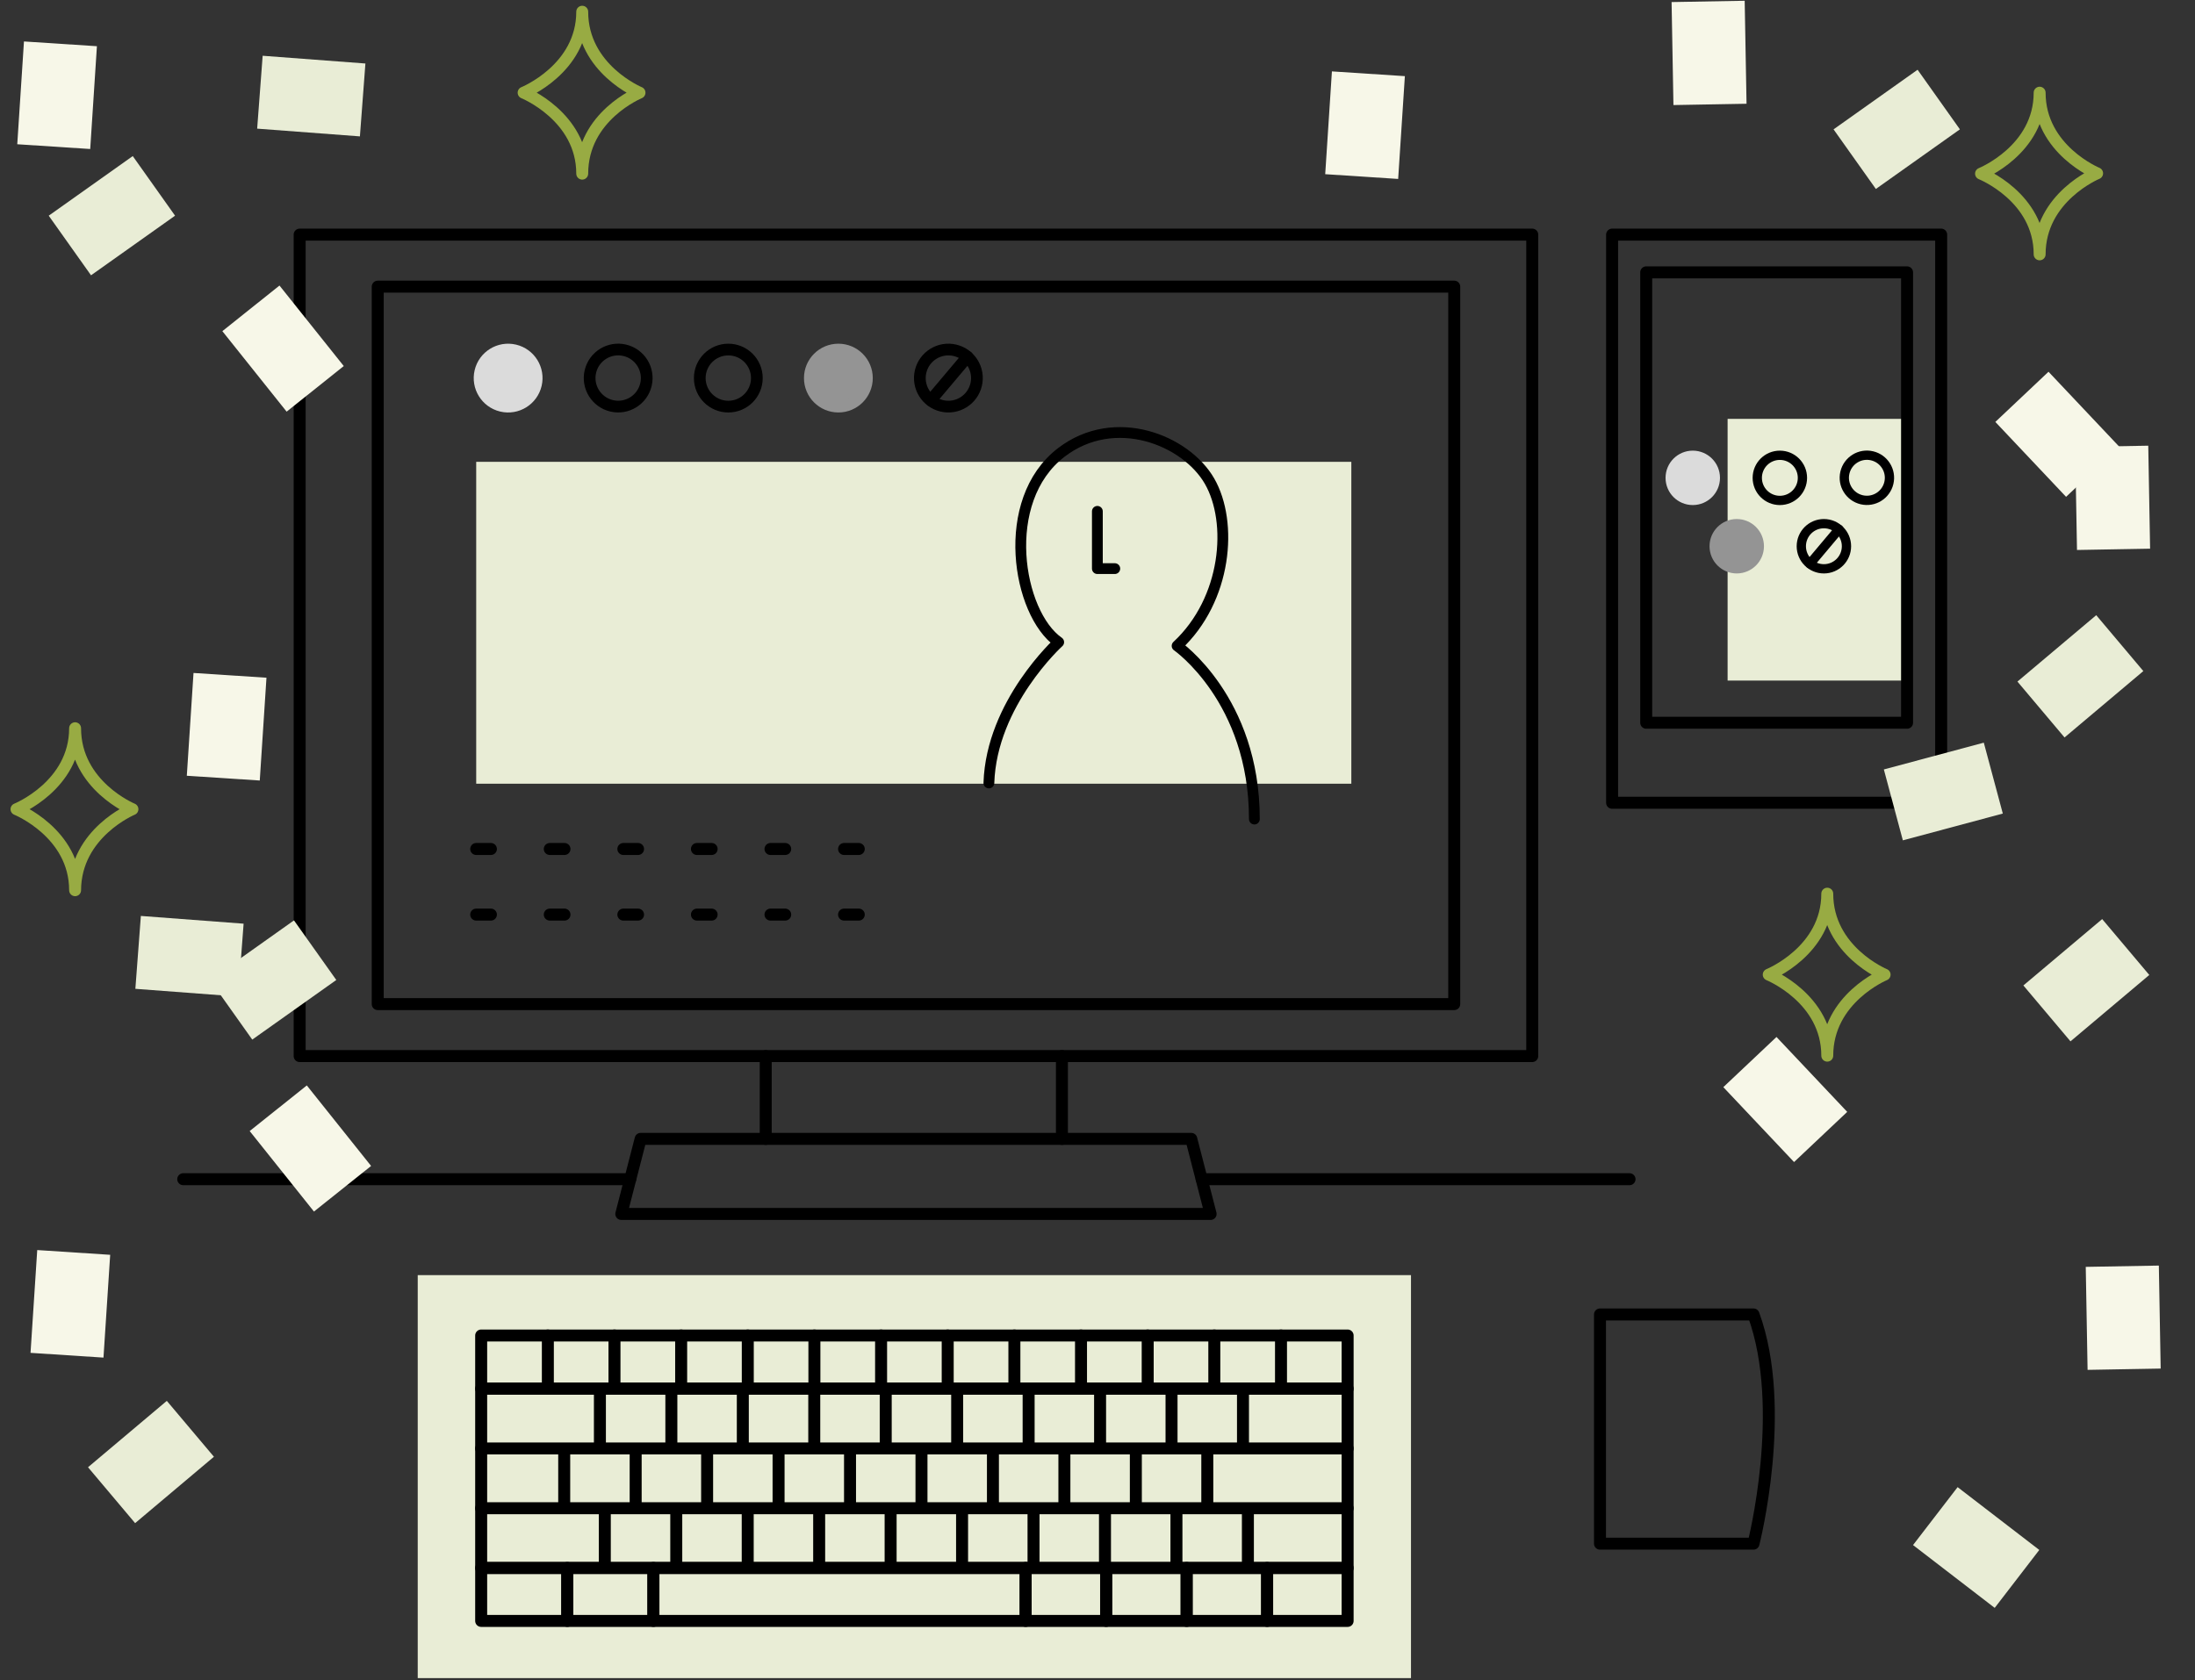 <svg xmlns="http://www.w3.org/2000/svg" viewBox="0 0 331.46 253.79"><rect x="0" y="0" width="331.46" height="253.79" fill="#333333" stroke="none"/><defs><style>.cls-1,.cls-11,.cls-2,.cls-4,.cls-5,.cls-6,.cls-8{fill:none;}.cls-11,.cls-2,.cls-4,.cls-5,.cls-8{stroke:#000;}.cls-10,.cls-11,.cls-12,.cls-13,.cls-2,.cls-4,.cls-5,.cls-6,.cls-8,.cls-9{stroke-linecap:round;stroke-linejoin:round;}.cls-2,.cls-4{stroke-width:1.81px;}.cls-3{fill:#e9edd6;}.cls-4{stroke-dasharray:2.22 8.89;}.cls-5{stroke-width:1.63px;}.cls-6{stroke:#98ab43;stroke-width:1.8px;}.cls-7{fill:#f7f7e8;}.cls-10,.cls-8,.cls-9{stroke-width:1.4px;}.cls-12,.cls-9{fill:#949494;stroke:#949494;}.cls-10,.cls-13{fill:#dbdbdb;stroke:#dbdbdb;}.cls-11,.cls-12,.cls-13{stroke-width:1.77px;}</style></defs><g id="レイヤー_2" data-name="レイヤー 2"><g id="レイヤー_3" data-name="レイヤー 3"><rect class="cls-1" width="331.46" height="253.79"/><rect class="cls-2" x="45.25" y="35.44" width="186.13" height="124.08"/><polygon class="cls-2" points="182.81 183.37 93.82 183.37 96.74 172.03 179.89 172.03 182.81 183.37"/><rect class="cls-2" x="57.04" y="43.3" width="162.56" height="108.37"/><line class="cls-2" x1="115.63" y1="159.53" x2="115.63" y2="172.03"/><line class="cls-2" x1="160.36" y1="159.53" x2="160.36" y2="172.03"/><rect class="cls-3" x="71.91" y="69.76" width="132.15" height="48.62"/><line class="cls-4" x1="71.91" y1="128.24" x2="130.85" y2="128.24"/><line class="cls-4" x1="71.91" y1="138.15" x2="130.85" y2="138.15"/><path class="cls-5" d="M189.42,123.72c0-18.06-11.67-26.16-11.67-26.16,7.53-7,8.47-18.67,4.9-24.88s-14.31-10.54-22.4-4.33c-9.48,7.28-6.59,24.32-.38,28.65,0,0-10.16,9.22-10.54,21.27"/><polyline class="cls-5" points="165.71 77.24 165.71 85.89 168.34 85.89"/><rect class="cls-2" x="243.44" y="35.44" width="49.69" height="85.82"/><rect class="cls-3" x="260.88" y="63.27" width="27.38" height="39.53"/><rect class="cls-2" x="248.59" y="41.14" width="39.39" height="68.03"/><rect class="cls-3" x="63.08" y="192.61" width="149.99" height="60.87"/><rect class="cls-2" x="72.66" y="209.76" width="130.84" height="27.09"/><rect class="cls-2" x="72.66" y="201.73" width="130.84" height="8.03"/><rect class="cls-2" x="98.67" y="236.84" width="56.21" height="8"/><rect class="cls-2" x="154.88" y="236.84" width="12.15" height="8"/><rect class="cls-2" x="85.67" y="236.84" width="13" height="8"/><rect class="cls-2" x="72.66" y="236.84" width="13" height="8"/><rect class="cls-2" x="167.04" y="236.84" width="12.15" height="8"/><rect class="cls-2" x="179.19" y="236.84" width="12.15" height="8"/><rect class="cls-2" x="191.35" y="236.84" width="12.15" height="8"/><line class="cls-2" x1="82.73" y1="209.76" x2="82.73" y2="201.73"/><line class="cls-2" x1="92.79" y1="209.76" x2="92.79" y2="201.73"/><line class="cls-2" x1="90.59" y1="218.29" x2="90.59" y2="210.26"/><line class="cls-2" x1="101.38" y1="218.29" x2="101.38" y2="210.26"/><line class="cls-2" x1="112.17" y1="218.29" x2="112.17" y2="210.26"/><line class="cls-2" x1="122.96" y1="218.29" x2="122.96" y2="210.26"/><line class="cls-2" x1="133.75" y1="218.29" x2="133.75" y2="210.26"/><line class="cls-2" x1="144.54" y1="218.29" x2="144.54" y2="210.26"/><line class="cls-2" x1="155.33" y1="218.29" x2="155.33" y2="210.26"/><line class="cls-2" x1="166.12" y1="218.29" x2="166.12" y2="210.26"/><line class="cls-2" x1="176.91" y1="218.29" x2="176.91" y2="210.26"/><line class="cls-2" x1="187.7" y1="218.29" x2="187.7" y2="210.26"/><line class="cls-2" x1="85.2" y1="227.32" x2="85.2" y2="219.29"/><line class="cls-2" x1="95.99" y1="227.32" x2="95.99" y2="219.29"/><line class="cls-2" x1="106.78" y1="227.32" x2="106.78" y2="219.29"/><line class="cls-2" x1="117.57" y1="227.32" x2="117.57" y2="219.29"/><line class="cls-2" x1="128.36" y1="227.32" x2="128.36" y2="219.29"/><line class="cls-2" x1="139.15" y1="227.32" x2="139.15" y2="219.29"/><line class="cls-2" x1="149.94" y1="227.32" x2="149.94" y2="219.29"/><line class="cls-2" x1="160.73" y1="227.32" x2="160.73" y2="219.29"/><line class="cls-2" x1="171.52" y1="227.32" x2="171.52" y2="219.29"/><line class="cls-2" x1="182.31" y1="227.32" x2="182.31" y2="219.29"/><line class="cls-2" x1="91.33" y1="236.35" x2="91.33" y2="228.32"/><line class="cls-2" x1="102.12" y1="236.35" x2="102.12" y2="228.32"/><line class="cls-2" x1="112.91" y1="236.35" x2="112.91" y2="228.32"/><line class="cls-2" x1="123.7" y1="236.35" x2="123.7" y2="228.32"/><line class="cls-2" x1="134.49" y1="236.35" x2="134.49" y2="228.32"/><line class="cls-2" x1="145.28" y1="236.35" x2="145.28" y2="228.32"/><line class="cls-2" x1="156.07" y1="236.35" x2="156.07" y2="228.32"/><line class="cls-2" x1="166.86" y1="236.35" x2="166.86" y2="228.32"/><line class="cls-2" x1="177.65" y1="236.35" x2="177.65" y2="228.32"/><line class="cls-2" x1="188.44" y1="236.35" x2="188.44" y2="228.32"/><line class="cls-2" x1="102.86" y1="209.76" x2="102.86" y2="201.73"/><line class="cls-2" x1="112.92" y1="209.76" x2="112.92" y2="201.73"/><line class="cls-2" x1="122.98" y1="209.76" x2="122.98" y2="201.73"/><line class="cls-2" x1="133.05" y1="209.76" x2="133.05" y2="201.73"/><line class="cls-2" x1="143.11" y1="209.76" x2="143.11" y2="201.73"/><line class="cls-2" x1="153.18" y1="209.76" x2="153.18" y2="201.73"/><line class="cls-2" x1="163.24" y1="209.76" x2="163.24" y2="201.73"/><line class="cls-2" x1="173.31" y1="209.76" x2="173.31" y2="201.73"/><line class="cls-2" x1="183.37" y1="209.76" x2="183.37" y2="201.73"/><line class="cls-2" x1="193.44" y1="209.76" x2="193.44" y2="201.73"/><line class="cls-2" x1="72.66" y1="218.79" x2="203.5" y2="218.79"/><line class="cls-2" x1="72.66" y1="227.82" x2="203.5" y2="227.82"/><path class="cls-6" d="M96.57,14s-8.65-3.58-8.65-12.23c0,8.65-8.85,12.23-8.85,12.23s8.85,3.58,8.85,12.23C87.92,17.53,96.57,14,96.57,14Z"/><path class="cls-6" d="M316.68,26.18S308,22.61,308,14c0,8.66-8.85,12.23-8.85,12.23S308,29.76,308,38.42C308,29.76,316.68,26.18,316.68,26.18Z"/><path class="cls-6" d="M284.59,147.22s-8.66-3.57-8.66-12.23c0,8.66-8.84,12.23-8.84,12.23s8.84,3.58,8.84,12.24C275.93,150.8,284.59,147.22,284.59,147.22Z"/><path class="cls-2" d="M264.79,233.17H241.61V198.55h23.18C270,212.76,264.79,233.17,264.79,233.17Z"/><line class="cls-2" x1="95.17" y1="178.12" x2="27.67" y2="178.12"/><line class="cls-2" x1="246.07" y1="178.12" x2="181.46" y2="178.12"/><path class="cls-6" d="M20,122.23s-8.66-3.57-8.66-12.23c0,8.66-8.85,12.23-8.85,12.23s8.85,3.58,8.85,12.24C11.38,125.81,20,122.23,20,122.23Z"/><rect class="cls-3" x="39.23" y="8.99" width="15.56" height="11.04" transform="translate(1.22 -3.49) rotate(4.31)"/><rect class="cls-7" x="0.85" y="8.87" width="15.56" height="11.04" transform="translate(-6.3 22.06) rotate(-86.27)"/><rect class="cls-3" x="278.63" y="14.01" width="15.56" height="11.04" transform="translate(41.54 169.36) rotate(-35.36)"/><rect class="cls-7" x="198.36" y="13.38" width="15.56" height="11.04" transform="translate(173.86 223.38) rotate(-86.27)"/><rect class="cls-3" x="9.12" y="27.06" width="15.56" height="11.04" transform="translate(-15.74 15.79) rotate(-35.36)"/><rect class="cls-7" x="34.97" y="47.14" width="15.56" height="11.04" transform="translate(28.26 118.92) rotate(-128.6)"/><rect class="cls-3" x="20.85" y="138.92" width="15.56" height="11.04" transform="translate(10.92 -1.74) rotate(4.31)"/><rect class="cls-7" x="2.85" y="191.43" width="15.56" height="11.04" transform="translate(-186.6 194.74) rotate(-86.27)"/><rect class="cls-7" x="26.45" y="104.26" width="15.56" height="11.04" transform="translate(-77.55 136.79) rotate(-86.27)"/><rect class="cls-3" x="33.46" y="142.5" width="15.56" height="11.04" transform="translate(-78.05 51.18) rotate(-35.36)"/><rect class="cls-7" x="39.1" y="167.96" width="15.56" height="11.04" transform="translate(-59.46 318.35) rotate(-128.6)"/><rect class="cls-3" x="290.64" y="228.23" width="15.56" height="11.04" transform="translate(392.42 600.98) rotate(-142.43)"/><rect class="cls-7" x="312.87" y="193.54" width="15.56" height="11.04" transform="translate(513.94 -125.1) rotate(88.98)"/><rect class="cls-3" x="15.02" y="215.32" width="15.56" height="11.04" transform="translate(182.54 375.02) rotate(139.88)"/><rect class="cls-3" x="306.37" y="96.62" width="15.56" height="11.04" transform="translate(620.2 -22.17) rotate(139.88)"/><rect class="cls-7" x="261.82" y="160.56" width="15.56" height="11.04" transform="translate(205.29 -143.97) rotate(46.65)"/><rect class="cls-3" x="286.92" y="115" width="15.56" height="11.04" transform="matrix(-0.97, 0.26, -0.26, -0.97, 610.65, 159.84)"/><rect class="cls-7" x="250.27" y="2.47" width="15.56" height="11.04" transform="translate(261.43 -250.16) rotate(88.97)"/><rect class="cls-7" x="311.27" y="69.68" width="15.56" height="11.04" transform="translate(388.53 -245.14) rotate(88.98)"/><rect class="cls-3" x="307.27" y="142.53" width="15.56" height="11.04" transform="translate(651.37 58.26) rotate(139.88)"/><rect class="cls-7" x="302.9" y="60.08" width="15.56" height="11.04" transform="translate(145.1 -205.35) rotate(46.65)"/><circle class="cls-8" cx="268.77" cy="72.18" r="3.41"/><circle class="cls-8" cx="281.93" cy="72.18" r="3.41" transform="translate(146.9 329.98) rotate(-76.72)"/><circle class="cls-9" cx="262.26" cy="82.51" r="3.41"/><circle class="cls-10" cx="255.62" cy="72.18" r="3.41"/><circle class="cls-8" cx="275.42" cy="82.51" r="3.41"/><line class="cls-8" x1="277.69" y1="79.95" x2="273.31" y2="85.16"/><circle class="cls-11" cx="93.36" cy="57.11" r="4.31" transform="translate(16.32 134.85) rotate(-76.72)"/><circle class="cls-11" cx="109.98" cy="57.11" r="4.31"/><circle class="cls-12" cx="126.6" cy="57.11" r="4.31"/><circle class="cls-13" cx="76.74" cy="57.11" r="4.31" transform="translate(3.52 118.68) rotate(-76.72)"/><circle class="cls-11" cx="143.22" cy="57.11" r="4.31" transform="translate(54.73 183.38) rotate(-76.72)"/><line class="cls-11" x1="146.09" y1="53.89" x2="140.55" y2="60.46"/></g></g></svg>